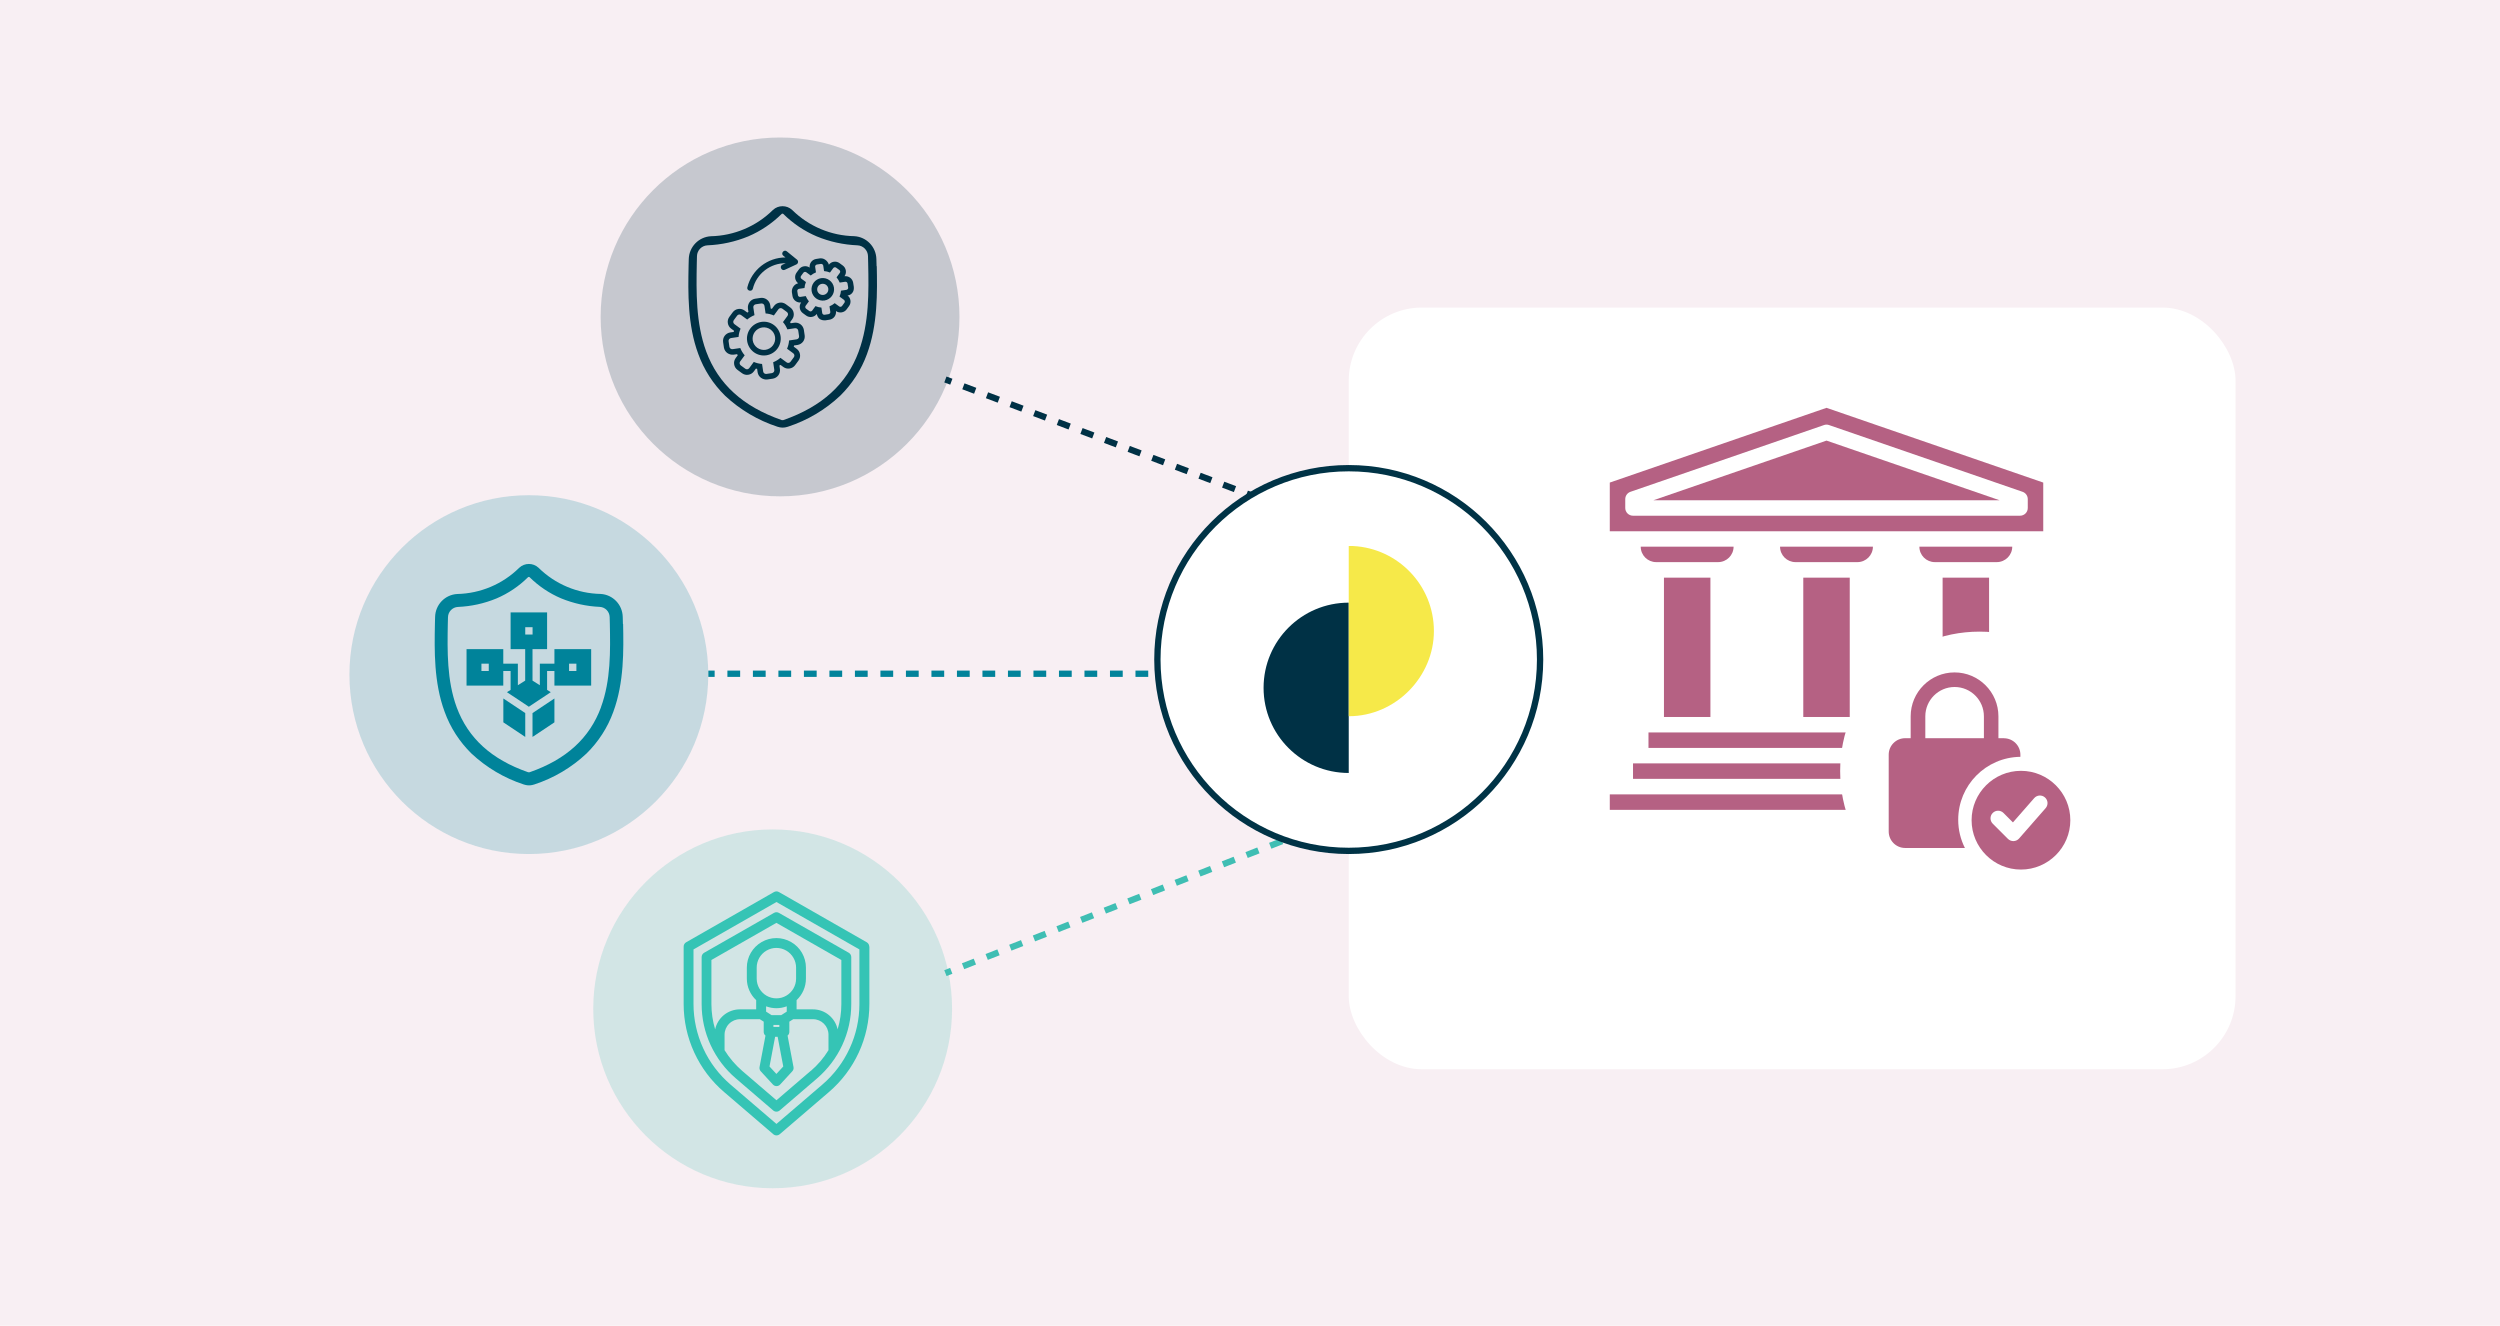 <?xml version="1.0" encoding="UTF-8"?>
<svg id="Layer_1" data-name="Layer 1" xmlns="http://www.w3.org/2000/svg" width="396" height="210" xmlns:xlink="http://www.w3.org/1999/xlink" viewBox="0 0 396 210">
  <defs>
    <style>
      .cls-1 {
        fill: #b66184;
        opacity: .1;
      }

      .cls-2 {
        fill: #f6e949;
      }

      .cls-3, .cls-4 {
        fill: #003145;
      }

      .cls-5 {
        fill: #00839a;
      }

      .cls-6, .cls-7, .cls-8 {
        fill: #fff;
      }

      .cls-9 {
        fill: #b56183;
      }

      .cls-10 {
        fill: #35c4b5;
      }

      .cls-11 {
        stroke-dasharray: 0 0 2.02 2.02;
      }

      .cls-11, .cls-7, .cls-12, .cls-13, .cls-14, .cls-15, .cls-16 {
        stroke-miterlimit: 10;
      }

      .cls-11, .cls-12, .cls-13, .cls-14, .cls-15, .cls-16 {
        fill: none;
      }

      .cls-11, .cls-14 {
        stroke: #02839a;
      }

      .cls-7 {
        stroke: #003346;
      }

      .cls-17 {
        fill: #3fbeb3;
      }

      .cls-17, .cls-18, .cls-4 {
        opacity: .2;
      }

      .cls-18 {
        fill: #02839a;
      }

      .cls-12, .cls-16 {
        stroke: #3fbeb3;
      }

      .cls-13, .cls-15 {
        stroke: #003145;
      }

      .cls-8 {
        filter: url(#drop-shadow-1);
      }

      .cls-15 {
        stroke-dasharray: 0 0 2 2;
      }

      .cls-16 {
        stroke-dasharray: 0 0 2.01 2.01;
      }
    </style>
    <filter id="drop-shadow-1" filterUnits="userSpaceOnUse">
      <feOffset dx="0" dy="9"/>
      <feGaussianBlur result="blur" stdDeviation="7"/>
      <feFlood flood-color="#000" flood-opacity=".15"/>
      <feComposite in2="blur" operator="in"/>
      <feComposite in="SourceGraphic"/>
    </filter>
  </defs>
  <rect class="cls-1" x="-2.73" y="-2.49" width="401.66" height="215.88"/>
  <g>
    <g>
      <line class="cls-12" x1="149.75" y1="154.14" x2="150.68" y2="153.78"/>
      <line class="cls-16" x1="152.55" y1="153.05" x2="271.38" y2="106.45"/>
      <line class="cls-12" x1="272.31" y1="106.09" x2="273.24" y2="105.72"/>
    </g>
    <g>
      <circle class="cls-17" cx="122.39" cy="159.8" r="28.42"/>
      <g>
        <path class="cls-10" d="M122.6,144.6l-11.07,6.32c-.24,.14-.39,.4-.39,.68v7.45c0,2.24,.48,4.45,1.42,6.48s2.3,3.84,4,5.29l5.92,5.08c.29,.25,.72,.25,1.02,0l5.92-5.08c1.7-1.46,3.06-3.26,4-5.29s1.42-4.24,1.42-6.48v-7.45c0-.28-.15-.54-.39-.68l-11.07-6.32c-.24-.14-.53-.14-.78,0h0Zm5.8,25.04l-5.41,4.64-5.41-4.64c-1.1-.95-2.05-2.06-2.81-3.29v-2.46c0-.65,.26-1.27,.72-1.73,.46-.46,1.08-.72,1.73-.72h3.13l.62,.39v1.62c0,.23,.1,.45,.28,.59l-.94,4.98c-.05,.24,.03,.49,.19,.67l1.93,2.1h0c.15,.16,.36,.25,.57,.25s.43-.09,.57-.25l1.93-2.1h0c.17-.18,.24-.43,.19-.67l-.94-4.98c.18-.15,.28-.36,.28-.59v-1.62l.62-.39h3.13c.65,0,1.27,.26,1.73,.72,.46,.46,.72,1.08,.72,1.73v2.46c-.76,1.24-1.71,2.35-2.81,3.29h0Zm-4.33-.71l-1.09,1.18-1.09-1.18,.89-4.7h.4l.89,4.7Zm-.62-6.26h-.94v-.32h.94v.32Zm2.65-7.65c0,1.11-.59,2.14-1.56,2.7-.96,.56-2.15,.56-3.12,0-.96-.56-1.56-1.59-1.56-2.7v-1.75c0-1.11,.59-2.14,1.56-2.7,.96-.56,2.15-.56,3.12,0,.96,.56,1.56,1.59,1.56,2.7v1.75Zm-3.12,4.68c.56,0,1.11-.1,1.64-.3v.84l-.88,.56h-1.52l-.87-.56v-.84c.52,.2,1.08,.3,1.64,.3h0Zm10.29-7.64v6.99c0,1.36-.2,2.7-.59,4-.19-.9-.69-1.7-1.4-2.28-.71-.58-1.6-.89-2.52-.89h-2.58v-1.46c.94-.88,1.48-2.11,1.48-3.4v-1.75c0-1.67-.89-3.22-2.34-4.05-1.45-.84-3.23-.84-4.68,0-1.45,.84-2.34,2.38-2.34,4.05v1.75c0,1.29,.54,2.52,1.48,3.4v1.46h-2.58c-.92,0-1.81,.32-2.52,.89-.71,.58-1.21,1.38-1.4,2.28-.39-1.3-.59-2.65-.59-4v-6.99l10.29-5.88,10.29,5.88Z"/>
        <path class="cls-10" d="M137.69,149.94c0-.28-.15-.54-.39-.68l-13.92-7.96c-.24-.14-.53-.14-.78,0l-13.92,7.96c-.24,.14-.39,.4-.39,.68v9.1c0,2.65,.57,5.27,1.68,7.68,1.11,2.41,2.72,4.55,4.74,6.27l7.78,6.67c.29,.25,.72,.25,1.02,0l7.78-6.67c2.01-1.72,3.63-3.86,4.74-6.27,1.11-2.41,1.68-5.03,1.68-7.68v-9.1Zm-1.56,9.1h0c0,2.42-.52,4.82-1.54,7.02-1.01,2.2-2.49,4.16-4.33,5.74l-7.27,6.23-7.27-6.23c-1.84-1.58-3.32-3.53-4.33-5.74-1.01-2.2-1.54-4.6-1.54-7.02v-8.65l13.14-7.51,13.14,7.51v8.65Z"/>
      </g>
    </g>
    <g>
      <circle class="cls-18" cx="83.77" cy="106.86" r="28.42"/>
      <g id="Data_Story_white" data-name="Data Story white">
        <path id="Path_1052" data-name="Path 1052" class="cls-5" d="M87.82,105.13h-2.31v3.41l-1.16-.73v-4.99h2.31v-5.82h-5.78v5.82h2.31v4.99l-1.16,.73v-3.41h-2.31v-2.31h-5.82v5.78h5.82v-2.31h1.16v2.99l-.58,.36,3.47,2.31,3.47-2.31-.58-.36v-2.99h1.16v2.31h5.82v-5.78h-5.82v2.31Zm-4.62-5.78h1.16v1.16h-1.16v-1.16Zm-5.78,6.94h-1.16v-1.16h1.16v1.16Zm12.72-1.16h1.16v1.16h-1.16v-1.16Z"/>
        <path id="Path_1053" data-name="Path 1053" class="cls-5" d="M84.35,112.95v3.78l3.47-2.31v-3.78l-3.47,2.31Z"/>
        <path id="Path_1054" data-name="Path 1054" class="cls-5" d="M79.73,110.64v3.78l3.47,2.31v-3.78l-3.47-2.31Z"/>
      </g>
      <g id="surface1">
        <path id="Path_1" data-name="Path 1" class="cls-5" d="M98.67,98.84v-.03c-.02-.34-.03-.69-.03-1.09-.04-1.94-1.56-3.53-3.5-3.64-3.68-.07-7.19-1.55-9.82-4.13l-.02-.02c-.86-.8-2.19-.8-3.05,0l-.02,.02c-2.62,2.58-6.13,4.06-9.81,4.14-1.94,.11-3.46,1.7-3.5,3.64,0,.39-.02,.75-.03,1.09v.06c-.08,4.11-.18,9.23,1.54,13.87,.9,2.49,2.35,4.74,4.24,6.6,2.37,2.22,5.2,3.9,8.29,4.91,.11,.04,.22,.07,.34,.09,.33,.07,.66,.07,.99,0,.12-.02,.23-.05,.34-.09,3.09-1.01,5.91-2.68,8.28-4.91,1.89-1.86,3.34-4.11,4.24-6.6,1.72-4.66,1.63-9.78,1.55-13.91Zm-3.47,13.19c-1.81,4.89-5.49,8.26-11.27,10.28-.02,0-.04,.01-.07,.02-.06,.01-.12,.01-.18,0-.02,0-.04-.01-.06-.02-5.78-2.02-9.47-5.38-11.28-10.27-1.57-4.28-1.48-8.98-1.41-13.12v-.02c.02-.36,.03-.73,.03-1.14,.02-.86,.7-1.57,1.56-1.62,2.11-.09,4.18-.54,6.13-1.35,1.86-.79,3.56-1.94,4.99-3.36,.07-.06,.18-.06,.25,0,1.44,1.42,3.13,2.56,4.99,3.35,1.95,.8,4.02,1.26,6.13,1.35,.86,.05,1.54,.75,1.56,1.62,0,.41,.02,.79,.03,1.14,.08,4.16,.17,8.85-1.41,13.14Z"/>
      </g>
    </g>
    <g>
      <line class="cls-13" x1="273.24" y1="106.86" x2="272.31" y2="106.51"/>
      <line class="cls-15" x1="270.44" y1="105.8" x2="151.62" y2="60.82"/>
      <line class="cls-13" x1="150.69" y1="60.46" x2="149.75" y2="60.11"/>
    </g>
    <g>
      <line class="cls-14" x1="112.2" y1="106.72" x2="113.2" y2="106.72"/>
      <line class="cls-11" x1="115.22" y1="106.72" x2="271.96" y2="106.72"/>
      <line class="cls-14" x1="272.97" y1="106.72" x2="273.97" y2="106.72"/>
    </g>
    <g>
      <circle class="cls-4" cx="123.56" cy="50.2" r="28.42"/>
      <g>
        <g id="surface1-2" data-name="surface1">
          <path id="Path_1-2" data-name="Path 1" class="cls-3" d="M138.85,42.17v-.03c-.02-.34-.03-.69-.03-1.09-.04-1.94-1.56-3.53-3.5-3.64-3.68-.07-7.19-1.55-9.82-4.13l-.02-.02c-.86-.8-2.19-.8-3.05,0l-.02,.02c-2.62,2.58-6.13,4.06-9.81,4.14-1.94,.11-3.46,1.7-3.5,3.64,0,.39-.02,.75-.03,1.09v.06c-.08,4.11-.18,9.23,1.54,13.87,.9,2.49,2.35,4.74,4.24,6.6,2.37,2.22,5.2,3.9,8.29,4.91,.11,.04,.22,.07,.34,.09,.33,.07,.66,.07,.99,0,.12-.02,.23-.05,.34-.09,3.09-1.01,5.91-2.68,8.28-4.91,1.89-1.86,3.34-4.11,4.24-6.6,1.72-4.66,1.63-9.78,1.55-13.91Zm-2.82,13.49c-1.91,5.18-5.81,8.73-11.91,10.87-.02,0-.05,.01-.07,.02-.06,.01-.13,.01-.19,0-.02,0-.05-.01-.07-.02-6.11-2.14-10.01-5.68-11.93-10.86-1.66-4.53-1.57-9.5-1.49-13.88v-.02c.02-.38,.03-.77,.03-1.2,.02-.91,.74-1.66,1.65-1.71,2.23-.09,4.42-.57,6.48-1.42,1.97-.84,3.76-2.05,5.28-3.55,.08-.07,.19-.07,.27,0,1.52,1.5,3.31,2.71,5.28,3.55,2.06,.85,4.25,1.33,6.48,1.42,.91,.05,1.63,.8,1.65,1.71,0,.44,.02,.83,.03,1.2,.09,4.4,.18,9.36-1.5,13.9Z"/>
        </g>
        <g>
          <path class="cls-3" d="M126.18,55.24l-.45-.33c.02-.06,.03-.13,.05-.19l.56-.08c.35-.06,.66-.25,.87-.53s.3-.64,.25-.99l-.13-.88c-.06-.35-.25-.66-.53-.87s-.64-.3-.99-.25l-.56,.08c-.03-.06-.07-.11-.1-.17l.33-.45c.21-.29,.3-.64,.24-.99-.05-.35-.24-.67-.53-.88l-.72-.53c-.29-.21-.64-.3-.99-.24-.35,.05-.67,.24-.88,.53l-.33,.45c-.06-.02-.13-.03-.19-.05l-.08-.56c-.06-.35-.25-.66-.54-.87-.28-.21-.64-.3-.99-.25l-.88,.13c-.35,.06-.66,.26-.86,.54s-.3,.64-.26,.99l.08,.56c-.06,.03-.11,.07-.17,.1l-.45-.33c-.29-.21-.64-.3-.99-.24-.35,.05-.67,.24-.88,.53l-.53,.72c-.21,.29-.3,.64-.24,.99,.05,.35,.24,.67,.53,.88l.45,.33c-.02,.06-.03,.13-.05,.19l-.56,.08c-.35,.06-.66,.25-.87,.53s-.3,.64-.25,.99l.13,.88c.06,.35,.26,.66,.54,.86s.64,.3,.99,.26l.56-.08c.03,.06,.07,.11,.1,.17l-.33,.45c-.21,.29-.3,.64-.24,.99,.05,.35,.24,.67,.53,.88l.72,.53c.29,.21,.64,.3,.99,.24,.35-.05,.67-.24,.88-.53l.33-.45c.06,.02,.13,.03,.19,.05l.08,.56c.06,.35,.26,.66,.54,.86s.64,.3,.99,.26l.88-.13c.35-.06,.66-.25,.87-.53s.3-.64,.25-.99l-.08-.56c.06-.03,.11-.07,.17-.1l.45,.33c.29,.21,.64,.3,.99,.24,.35-.05,.67-.24,.88-.53l.53-.72c.21-.29,.3-.64,.24-.99-.05-.35-.24-.67-.53-.88Zm-.96,2.06c-.07,.1-.18,.16-.29,.18s-.24-.01-.33-.08l-.98-.72c-.34,.3-.73,.53-1.15,.7l.18,1.21h0c.02,.12-.01,.24-.08,.33s-.18,.16-.29,.18l-.88,.13c-.24,.03-.47-.13-.51-.37l-.18-1.21h0c-.45-.03-.89-.14-1.31-.32l-.72,.98c-.07,.1-.18,.16-.29,.18s-.24-.01-.33-.08l-.72-.53c-.2-.15-.24-.43-.1-.62l.72-.98c-.3-.34-.53-.73-.7-1.15l-1.21,.18h0c-.24,.03-.47-.13-.51-.37l-.13-.88c-.02-.12,.01-.24,.08-.33s.18-.16,.29-.18l1.21-.18h0c.03-.45,.14-.89,.32-1.31l-.98-.72c-.2-.15-.24-.43-.1-.62l.53-.72c.15-.2,.43-.24,.62-.1l.98,.72c.34-.3,.73-.53,1.15-.7l-.18-1.21h0c-.02-.12,.01-.24,.08-.33s.18-.16,.29-.18l.88-.13c.24-.03,.47,.13,.51,.37l.18,1.21h0c.45,.03,.89,.14,1.31,.32l.72-.98c.15-.2,.43-.24,.62-.1l.72,.53c.1,.07,.16,.18,.18,.29s-.01,.24-.08,.33l-.72,.98c.3,.34,.53,.73,.7,1.15l1.21-.18h0c.24-.03,.47,.13,.51,.37l.13,.88c.02,.12-.01,.24-.08,.33s-.18,.16-.29,.18l-1.21,.18h0c-.03,.45-.14,.89-.32,1.31l.98,.72c.1,.07,.16,.18,.18,.29s-.01,.24-.08,.33l-.53,.72Z"/>
          <path class="cls-3" d="M122.58,51.48c-.57-.42-1.29-.6-1.99-.49-.7,.11-1.33,.49-1.75,1.06s-.6,1.29-.49,1.99c.11,.7,.49,1.33,1.06,1.75s1.29,.6,1.99,.49c.7-.11,1.33-.49,1.75-1.06,.42-.57,.6-1.29,.49-1.99s-.49-1.33-1.06-1.75h0Zm-2.64,3.6c-.38-.28-.64-.7-.71-1.17-.07-.47,.05-.95,.33-1.33s.7-.64,1.17-.71c.47-.07,.95,.05,1.33,.33s.64,.7,.71,1.17c.07,.47-.05,.95-.33,1.33-.28,.38-.7,.63-1.17,.71-.47,.07-.94-.05-1.33-.33Z"/>
          <path class="cls-3" d="M134.23,46.79c.08,.06,1.14-.15,1.01-1.38l-.1-.64h0c-.05-.31-.23-.59-.48-.78-.26-.19-.57-.27-.89-.24,.19-.26,.26-.58,.21-.9-.05-.32-.22-.6-.48-.79l-.52-.38c-.26-.19-.58-.27-.9-.22-.32,.05-.6,.22-.79,.47-.05-.32-.55-1.08-1.38-1.01l-.64,.1c-.31,.05-.6,.22-.79,.48-.19,.26-.27,.58-.23,.89-.26-.19-.58-.26-.9-.21-.32,.05-.6,.22-.79,.48l-.38,.52c-.19,.26-.27,.58-.22,.9,.05,.32,.22,.6,.47,.79-.3,.07-.57,.25-.75,.51-.18,.25-.27,.56-.25,.87l.1,.64h0c.05,.31,.22,.6,.48,.79,.26,.19,.58,.27,.89,.23-.19,.26-.26,.58-.21,.9,.05,.32,.22,.6,.48,.79l.52,.38c.26,.19,.58,.27,.9,.22,.32-.05,.6-.22,.79-.47,.16,.76,.65,1.05,1.38,1.01l.64-.1h0c.31-.05,.6-.22,.79-.48,.19-.26,.27-.58,.23-.89,.26,.19,.58,.26,.9,.21,.32-.05,.6-.22,.79-.48l.38-.52c.19-.26,.27-.58,.22-.9-.05-.32-.22-.6-.47-.79h0Zm-.85,1.68c-.11,.14-.31,.17-.45,.07l-.71-.52c-.25,.21-.53,.38-.83,.5l.13,.87c.01,.08,0,.17-.06,.24s-.13,.11-.21,.13l-.64,.1c-.17,.02-.34-.1-.37-.27l-.13-.87h0c-.32-.02-.64-.1-.94-.23l-.52,.71c-.11,.14-.31,.17-.45,.07l-.52-.38c-.14-.11-.17-.31-.07-.45l.52-.71c-.21-.25-.38-.53-.5-.83l-.87,.13c-.17,.02-.34-.1-.37-.27l-.1-.64c-.01-.08,0-.17,.06-.24s.13-.11,.21-.13l.87-.13c.02-.32,.1-.64,.23-.94l-.71-.52c-.14-.11-.17-.31-.07-.45l.38-.52c.11-.14,.31-.17,.45-.07l.71,.52c.25-.21,.53-.38,.83-.5l-.13-.87c-.01-.08,0-.17,.06-.24s.13-.11,.21-.13l.64-.1c.17-.02,.34,.1,.37,.27l.13,.87c.32,.02,.64,.1,.94,.23l.52-.71c.11-.14,.31-.17,.45-.07l.52,.38c.14,.11,.17,.31,.07,.45l-.52,.71c.21,.25,.38,.53,.5,.83l.87-.13c.17-.02,.34,.09,.37,.27l.1,.64c.01,.08,0,.17-.06,.24s-.13,.11-.21,.13l-.87,.13h0c-.02,.32-.1,.64-.23,.94l.71,.52c.14,.11,.17,.31,.07,.45l-.38,.52Z"/>
          <path class="cls-3" d="M131.39,44.39c-.38-.28-.86-.4-1.33-.33-.47,.07-.89,.33-1.17,.71s-.4,.86-.33,1.33c.07,.47,.33,.89,.71,1.17s.86,.4,1.33,.33c.47-.07,.89-.33,1.17-.71,.28-.38,.4-.86,.33-1.33-.07-.47-.33-.89-.71-1.17Zm-1.59,2.16c-.19-.14-.32-.35-.35-.58s.02-.47,.16-.66,.35-.32,.58-.35,.47,.02,.66,.16,.32,.35,.35,.58-.02,.47-.16,.66c-.14,.19-.35,.32-.58,.35-.23,.04-.47-.02-.66-.16h0Z"/>
          <path class="cls-3" d="M119.25,45.73c.29-1.16,.96-2.19,1.91-2.92,.94-.73,2.11-1.13,3.3-1.12l-.53,.24c-.52,.24-.15,1.05,.38,.81l1.85-.86h0c.14-.07,.23-.2,.25-.35,.02-.15-.04-.3-.16-.4,0,0-1.61-1.31-1.62-1.32-.44-.36-1.01,.33-.56,.69l.35,.28h0c-1.39,0-2.73,.47-3.83,1.33-1.09,.86-1.87,2.05-2.21,3.4-.14,.55,.72,.78,.87,.22h0Z"/>
        </g>
      </g>
    </g>
  </g>
  <g>
    <rect class="cls-8" x="213.64" y="39.72" width="140.47" height="120.65" rx="11.58" ry="11.58"/>
    <circle class="cls-7" cx="213.64" cy="104.47" r="30.31"/>
    <g>
      <path class="cls-3" d="M213.64,122.44c-7.45,0-13.49-6.04-13.49-13.49s6.04-13.49,13.49-13.49v26.98Z"/>
      <path class="cls-2" d="M214.31,86.49c7.14,.35,12.82,6.25,12.82,13.47s-6.04,13.49-13.49,13.49v-26.96h.67Z"/>
    </g>
    <g>
      <g>
        <polygon class="cls-9" points="289.32 69.79 261.9 79.24 316.73 79.24 289.32 69.79"/>
        <rect class="cls-9" x="285.64" y="91.5" width="7.36" height="22.07"/>
        <rect class="cls-9" x="307.71" y="91.5" width="7.36" height="22.07"/>
        <rect class="cls-9" x="263.57" y="91.5" width="7.36" height="22.07"/>
        <rect class="cls-9" x="261.12" y="116.02" width="56.4" height="2.45"/>
        <rect class="cls-9" x="258.67" y="120.92" width="61.3" height="2.45"/>
        <rect class="cls-9" x="254.99" y="125.83" width="68.65" height="2.45"/>
        <path class="cls-9" d="M289.32,64.6l-34.33,11.84v7.71h68.66v-7.71l-34.33-11.84Zm-30.65,17.09c-.68,0-1.23-.55-1.23-1.22v-1.41c0-.52,.33-.99,.83-1.16l30.65-10.57c.13-.05,.26-.07,.4-.07s.27,.02,.4,.07l30.65,10.57c.5,.17,.83,.64,.83,1.16v1.41c0,.68-.55,1.22-1.23,1.22h-61.3Z"/>
        <path class="cls-9" d="M274.6,86.59h-14.71c0,1.36,1.1,2.45,2.45,2.45h9.81c1.35,0,2.45-1.1,2.45-2.45"/>
        <path class="cls-9" d="M296.67,86.59h-14.71c0,1.36,1.1,2.45,2.45,2.45h9.81c1.35,0,2.45-1.1,2.45-2.45"/>
        <path class="cls-9" d="M318.74,86.59h-14.71c0,1.36,1.1,2.45,2.45,2.45h9.81c1.35,0,2.45-1.1,2.45-2.45"/>
      </g>
      <circle class="cls-6" cx="313.56" cy="122.13" r="22.08"/>
      <g>
        <path class="cls-9" d="M320.12,122.1c-4.31,0-7.82,3.51-7.82,7.82s3.51,7.82,7.82,7.82,7.82-3.51,7.82-7.82-3.51-7.82-7.82-7.82Zm3.91,5.91l-4.21,4.81c-.22,.25-.53,.4-.87,.41h-.04c-.32,0-.62-.13-.85-.35l-2.41-2.41c-.47-.47-.47-1.23,0-1.7s1.23-.47,1.7,0l1.5,1.5,3.37-3.85c.44-.5,1.2-.55,1.7-.11s.55,1.2,.11,1.7h0Z"/>
        <path class="cls-9" d="M317.42,116.93h-.87v-3.47c0-3.83-3.12-6.95-6.95-6.95s-6.95,3.12-6.95,6.95v3.47h-.87c-1.44,0-2.61,1.17-2.61,2.61v12.17c0,1.44,1.17,2.61,2.61,2.61h9.46c-.68-1.35-1.06-2.86-1.06-4.47,0-5.47,4.39-9.9,9.85-9.97v-.33c0-1.44-1.17-2.61-2.61-2.61Zm-3.18,0h-9.27v-3.47c0-2.55,2.08-4.64,4.64-4.64s4.64,2.08,4.64,4.64v3.47Z"/>
      </g>
    </g>
  </g>
</svg>